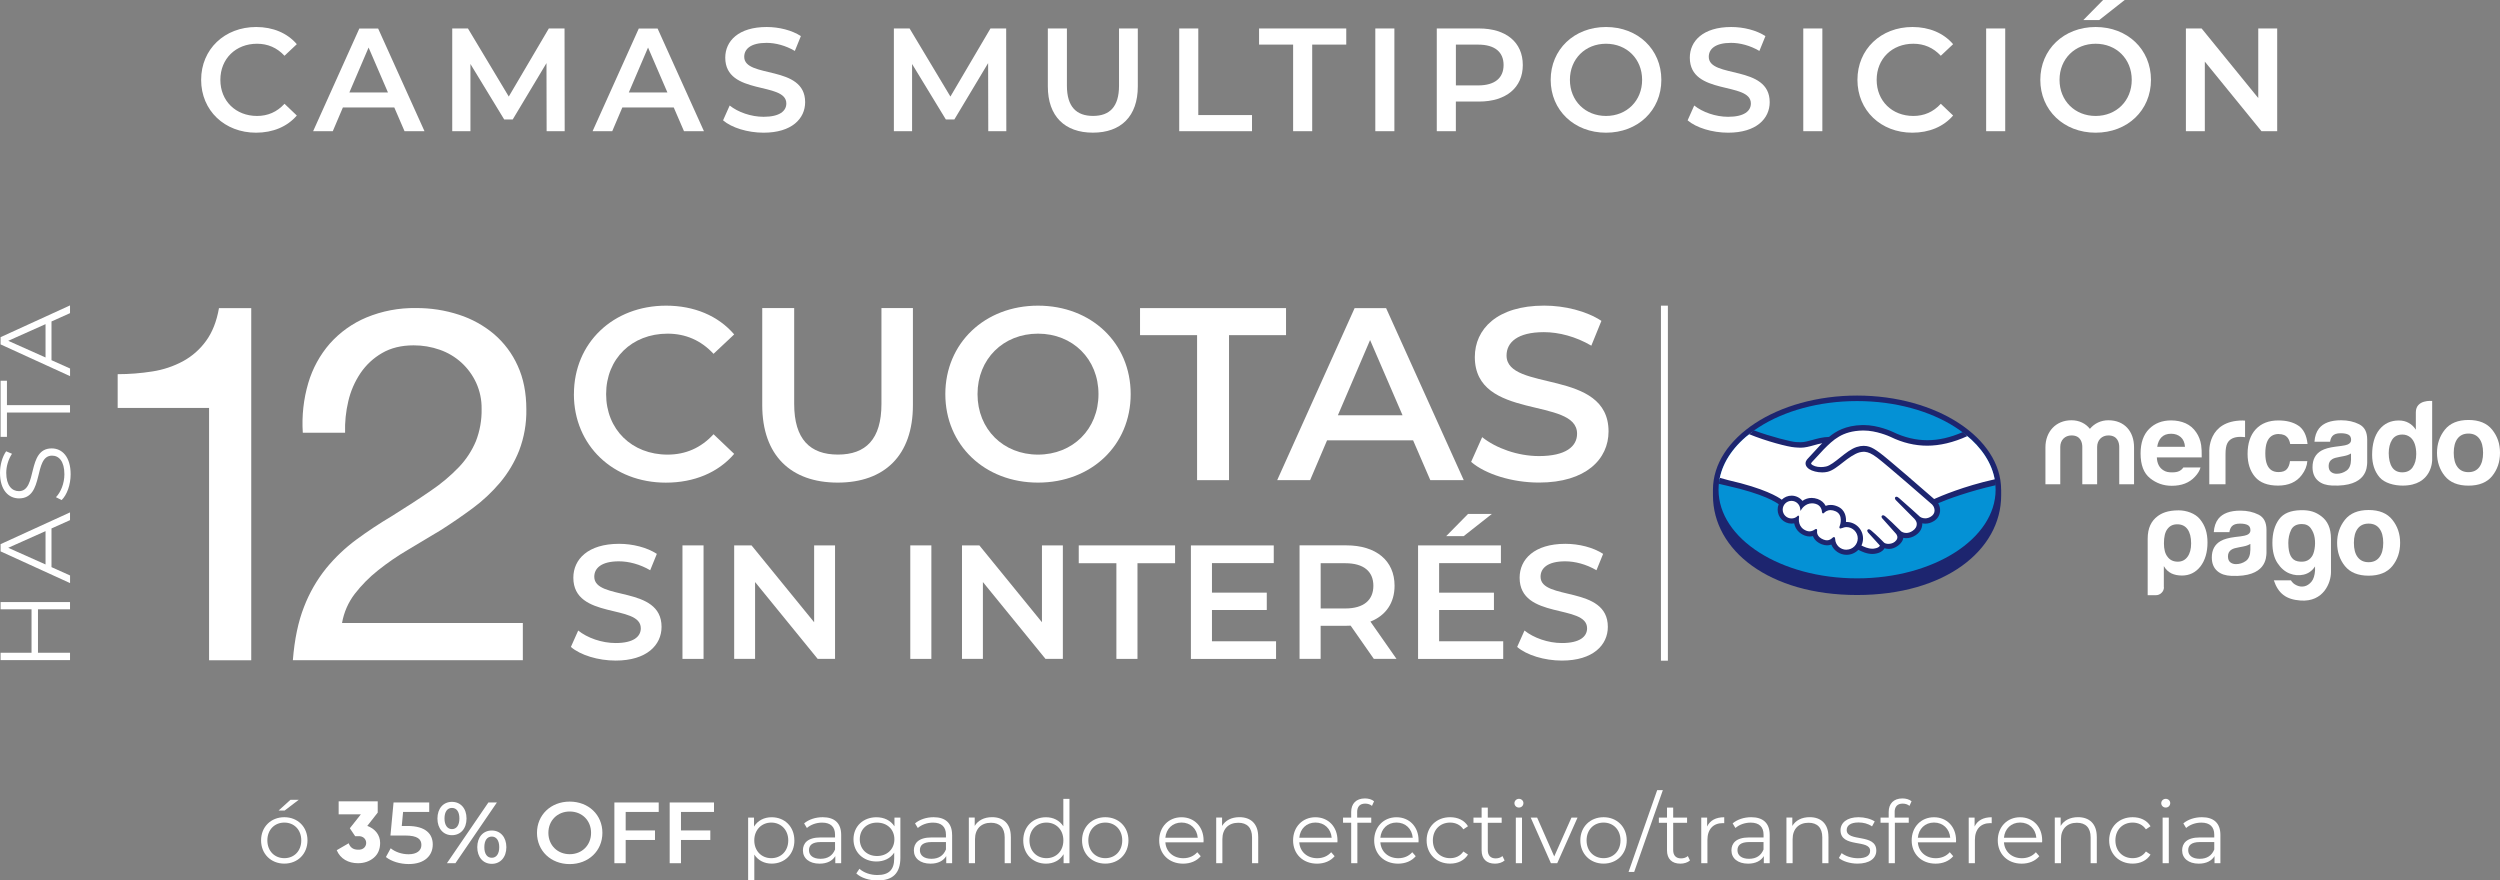 <?xml version="1.0" encoding="UTF-8"?>
<svg id="Capa_2" data-name="Capa 2" xmlns="http://www.w3.org/2000/svg" viewBox="0 0 684.1 240.93">
  <rect x="0" y="0" width="684.1" height="240.93" fill="#808080" stroke="none"/>
  <defs>
    <style>
      .cls-1 {
        fill: #fff;
      }

      .cls-2 {
        fill: none;
        stroke: #fff;
        stroke-miterlimit: 10;
        stroke-width: 1.9px;
      }

      .cls-3 {
        fill: #1d256f;
      }

      .cls-4 {
        fill: #0491d5;
      }
    </style>
  </defs>
  <g id="Capa_1-2" data-name="Capa 1-2">
    <g>
      <g>
        <path class="cls-1" d="m71.44,229.96c0-3.7,2.71-6.34,6.36-6.34s6.34,2.64,6.34,6.34-2.68,6.36-6.34,6.36-6.36-2.66-6.36-6.36Zm11,0c0-2.92-1.97-4.87-4.63-4.87s-4.65,1.95-4.65,4.87,1.99,4.87,4.65,4.87,4.63-1.95,4.63-4.87Zm-2.95-11.11h2.26l-3.85,2.94h-1.66l3.25-2.94Z"/>
        <path class="cls-1" d="m118.42,231.1c0,2.92-2.11,5.34-6.58,5.34-2.35,0-4.72-.71-6.24-1.92l1.31-2.4c1.21,1,3.02,1.64,4.89,1.64,2.21,0,3.51-.97,3.51-2.54s-1.02-2.59-4.46-2.59h-4.01l.85-9.05h9.76v2.59h-7.15l-.36,3.85h1.59c4.91,0,6.89,2.14,6.89,5.08h0Z"/>
        <path class="cls-1" d="m119.7,223.98c0-2.73,1.59-4.56,3.97-4.56s3.99,1.8,3.99,4.56-1.61,4.56-3.99,4.56-3.97-1.83-3.97-4.56Zm6.01,0c0-1.85-.76-2.9-2.04-2.9s-2.04,1.07-2.04,2.9.81,2.9,2.04,2.9,2.04-1.04,2.04-2.9Zm7.93-4.39h2.33l-11.35,16.62h-2.33l11.35-16.62Zm-3.04,12.23c0-2.73,1.59-4.56,3.97-4.56s3.99,1.83,3.99,4.56-1.61,4.56-3.99,4.56-3.97-1.83-3.97-4.56Zm6.01,0c0-1.83-.78-2.9-2.04-2.9s-2.04,1.04-2.04,2.9.78,2.9,2.04,2.9,2.04-1.07,2.04-2.9Z"/>
        <path class="cls-1" d="m146.94,227.9c0-4.91,3.8-8.55,8.95-8.55s8.95,3.61,8.95,8.55-3.8,8.55-8.95,8.55-8.95-3.63-8.95-8.55Zm14.8,0c0-3.4-2.49-5.84-5.84-5.84s-5.84,2.45-5.84,5.84,2.49,5.84,5.84,5.84,5.84-2.45,5.84-5.84Z"/>
        <path class="cls-1" d="m171.21,222.18v5.06h8.02v2.61h-8.02v6.36h-3.09v-16.62h12.13v2.59h-9.05,0Z"/>
        <path class="cls-1" d="m186.34,222.18v5.06h8.03v2.61h-8.03v6.36h-3.09v-16.62h12.13v2.59h-9.05,0Z"/>
        <path class="cls-1" d="m217.38,229.96c0,3.8-2.66,6.36-6.22,6.36-1.99,0-3.7-.85-4.75-2.47v6.96h-1.69v-17.09h1.61v2.47c1.02-1.66,2.75-2.56,4.82-2.56,3.56,0,6.22,2.56,6.22,6.34h0Zm-1.68,0c0-2.9-2.02-4.87-4.65-4.87s-4.65,1.97-4.65,4.87,1.99,4.87,4.65,4.87,4.65-1.95,4.65-4.87Z"/>
        <path class="cls-1" d="m230.18,228.47v7.74h-1.61v-1.95c-.76,1.28-2.23,2.07-4.3,2.07-2.83,0-4.56-1.47-4.56-3.63,0-1.92,1.23-3.54,4.82-3.54h3.97v-.76c0-2.14-1.21-3.3-3.54-3.3-1.61,0-3.13.57-4.16,1.47l-.76-1.26c1.26-1.07,3.11-1.69,5.08-1.69,3.23,0,5.06,1.61,5.06,4.84h0Zm-1.68,3.99v-2.04h-3.92c-2.42,0-3.21.95-3.21,2.23,0,1.45,1.16,2.35,3.16,2.35s3.3-.9,3.97-2.54h0Z"/>
        <path class="cls-1" d="m246.38,223.72v10.97c0,4.3-2.11,6.24-6.24,6.24-2.28,0-4.51-.69-5.82-1.92l.85-1.28c1.19,1.07,2.99,1.71,4.91,1.71,3.16,0,4.61-1.45,4.61-4.53v-1.59c-1.04,1.59-2.83,2.42-4.87,2.42-3.56,0-6.27-2.49-6.27-6.08s2.71-6.03,6.27-6.03c2.09,0,3.89.85,4.94,2.49v-2.4h1.62Zm-1.64,5.94c0-2.71-1.99-4.56-4.75-4.56s-4.72,1.85-4.72,4.56,1.97,4.58,4.72,4.58,4.75-1.88,4.75-4.58Z"/>
        <path class="cls-1" d="m260.54,228.47v7.74h-1.61v-1.95c-.76,1.28-2.23,2.07-4.3,2.07-2.83,0-4.56-1.47-4.56-3.63,0-1.92,1.23-3.54,4.82-3.54h3.96v-.76c0-2.14-1.21-3.3-3.54-3.3-1.61,0-3.13.57-4.16,1.47l-.76-1.26c1.26-1.07,3.11-1.69,5.08-1.69,3.23,0,5.06,1.61,5.06,4.84h0Zm-1.69,3.99v-2.04h-3.92c-2.42,0-3.21.95-3.21,2.23,0,1.45,1.16,2.35,3.16,2.35s3.3-.9,3.96-2.54h.01Z"/>
        <path class="cls-1" d="m276.61,228.97v7.24h-1.69v-7.08c0-2.64-1.38-3.99-3.75-3.99-2.68,0-4.37,1.66-4.37,4.51v6.55h-1.69v-12.49h1.61v2.3c.9-1.52,2.59-2.4,4.75-2.4,3.04,0,5.13,1.76,5.13,5.34v.02Z"/>
        <path class="cls-1" d="m292.65,218.59v17.62h-1.61v-2.47c-1.02,1.69-2.75,2.59-4.82,2.59-3.56,0-6.22-2.59-6.22-6.36s2.66-6.34,6.22-6.34c1.99,0,3.7.85,4.75,2.47v-7.5h1.69-.01Zm-1.67,11.37c0-2.92-1.99-4.87-4.63-4.87s-4.65,1.95-4.65,4.87,1.99,4.87,4.65,4.87,4.63-1.95,4.63-4.87Z"/>
        <path class="cls-1" d="m296.09,229.96c0-3.7,2.71-6.34,6.36-6.34s6.34,2.64,6.34,6.34-2.68,6.36-6.34,6.36-6.36-2.66-6.36-6.36Zm11,0c0-2.92-1.97-4.87-4.63-4.87s-4.65,1.95-4.65,4.87,1.99,4.87,4.65,4.87,4.63-1.95,4.63-4.87Z"/>
        <path class="cls-1" d="m329.34,230.49h-10.45c.19,2.61,2.18,4.35,4.91,4.35,1.52,0,2.87-.55,3.82-1.64l.95,1.09c-1.12,1.33-2.85,2.04-4.82,2.04-3.89,0-6.55-2.66-6.55-6.36s2.59-6.34,6.1-6.34,6.05,2.59,6.05,6.34c0,.14-.02.33-.02.52h0Zm-10.45-1.26h8.86c-.21-2.45-1.99-4.15-4.44-4.15s-4.2,1.71-4.42,4.15h0Z"/>
        <path class="cls-1" d="m344.3,228.97v7.24h-1.69v-7.08c0-2.64-1.38-3.99-3.75-3.99-2.68,0-4.37,1.66-4.37,4.51v6.55h-1.69v-12.49h1.61v2.3c.9-1.52,2.59-2.4,4.75-2.4,3.04,0,5.13,1.76,5.13,5.34v.02Z"/>
        <path class="cls-1" d="m365.98,230.49h-10.45c.19,2.61,2.18,4.35,4.91,4.35,1.52,0,2.87-.55,3.82-1.64l.95,1.09c-1.12,1.33-2.85,2.04-4.82,2.04-3.89,0-6.55-2.66-6.55-6.36s2.59-6.34,6.1-6.34,6.05,2.59,6.05,6.34c0,.14-.02.33-.02.52h0Zm-10.44-1.26h8.86c-.21-2.45-1.99-4.15-4.44-4.15s-4.2,1.71-4.42,4.15h0Z"/>
        <path class="cls-1" d="m371.38,222.25v1.47h3.85v1.42h-3.8v11.06h-1.69v-11.06h-2.23v-1.42h2.23v-1.54c0-2.23,1.33-3.7,3.77-3.7.93,0,1.88.26,2.49.78l-.57,1.26c-.47-.4-1.14-.62-1.85-.62-1.45,0-2.21.81-2.21,2.35h.01Z"/>
        <path class="cls-1" d="m388.17,230.49h-10.45c.19,2.61,2.18,4.35,4.91,4.35,1.52,0,2.87-.55,3.82-1.64l.95,1.09c-1.12,1.33-2.85,2.04-4.82,2.04-3.89,0-6.55-2.66-6.55-6.36s2.59-6.34,6.1-6.34,6.05,2.59,6.05,6.34c0,.14-.02.33-.02.52h0Zm-10.45-1.26h8.86c-.21-2.45-1.99-4.15-4.44-4.15s-4.2,1.71-4.42,4.15h0Z"/>
        <path class="cls-1" d="m390.38,229.96c0-3.73,2.71-6.34,6.43-6.34,2.11,0,3.89.83,4.89,2.47l-1.26.85c-.85-1.26-2.18-1.85-3.63-1.85-2.73,0-4.72,1.95-4.72,4.87s1.99,4.87,4.72,4.87c1.45,0,2.78-.57,3.63-1.83l1.26.85c-1,1.61-2.78,2.47-4.89,2.47-3.73,0-6.43-2.64-6.43-6.36Z"/>
        <path class="cls-1" d="m411.73,235.45c-.66.59-1.66.88-2.64.88-2.35,0-3.66-1.33-3.66-3.63v-7.55h-2.23v-1.42h2.23v-2.73h1.69v2.73h3.8v1.42h-3.8v7.46c0,1.47.76,2.28,2.16,2.28.69,0,1.38-.21,1.85-.64l.59,1.21h.01Z"/>
        <path class="cls-1" d="m414.41,219.78c0-.64.55-1.19,1.23-1.19s1.23.52,1.23,1.16c0,.69-.52,1.23-1.23,1.23s-1.23-.55-1.23-1.21h0Zm.38,3.94h1.69v12.49h-1.69v-12.49Z"/>
        <path class="cls-1" d="m431.68,223.72l-5.56,12.49h-1.73l-5.53-12.49h1.76l4.68,10.64,4.72-10.64h1.66Z"/>
        <path class="cls-1" d="m432.44,229.96c0-3.7,2.71-6.34,6.36-6.34s6.34,2.64,6.34,6.34-2.68,6.36-6.34,6.36-6.36-2.66-6.36-6.36Zm10.99,0c0-2.92-1.97-4.87-4.63-4.87s-4.65,1.95-4.65,4.87,1.99,4.87,4.65,4.87,4.63-1.95,4.63-4.87Z"/>
        <path class="cls-1" d="m453.48,216.22h1.54l-7.84,22.37h-1.54l7.83-22.37h.01Z"/>
        <path class="cls-1" d="m462.46,235.45c-.66.59-1.66.88-2.64.88-2.35,0-3.66-1.33-3.66-3.63v-7.55h-2.23v-1.42h2.23v-2.73h1.69v2.73h3.8v1.42h-3.8v7.46c0,1.47.76,2.28,2.16,2.28.69,0,1.38-.21,1.85-.64l.59,1.21h.01Z"/>
        <path class="cls-1" d="m471.82,223.62v1.64c-.14,0-.28-.02-.4-.02-2.61,0-4.2,1.66-4.2,4.61v6.36h-1.69v-12.49h1.61v2.45c.78-1.66,2.37-2.54,4.68-2.54h0Z"/>
        <path class="cls-1" d="m484.26,228.47v7.74h-1.61v-1.95c-.76,1.28-2.23,2.07-4.3,2.07-2.83,0-4.56-1.47-4.56-3.63,0-1.92,1.23-3.54,4.82-3.54h3.97v-.76c0-2.14-1.21-3.3-3.54-3.3-1.61,0-3.13.57-4.16,1.47l-.76-1.26c1.26-1.07,3.11-1.69,5.08-1.69,3.23,0,5.06,1.61,5.06,4.84h0Zm-1.69,3.99v-2.04h-3.92c-2.42,0-3.21.95-3.21,2.23,0,1.45,1.16,2.35,3.16,2.35s3.3-.9,3.97-2.54h0Z"/>
        <path class="cls-1" d="m500.34,228.97v7.24h-1.69v-7.08c0-2.64-1.38-3.99-3.75-3.99-2.68,0-4.37,1.66-4.37,4.51v6.55h-1.69v-12.49h1.61v2.3c.9-1.52,2.59-2.4,4.75-2.4,3.04,0,5.13,1.76,5.13,5.34v.02Z"/>
        <path class="cls-1" d="m503.19,234.78l.76-1.33c1,.78,2.68,1.4,4.44,1.4,2.37,0,3.35-.81,3.35-2.04,0-3.25-8.1-.69-8.1-5.63,0-2.04,1.76-3.56,4.94-3.56,1.61,0,3.37.45,4.42,1.16l-.74,1.35c-1.09-.76-2.4-1.07-3.68-1.07-2.26,0-3.25.88-3.25,2.07,0,3.37,8.1.83,8.1,5.63,0,2.16-1.9,3.56-5.15,3.56-2.07,0-4.06-.66-5.08-1.54h-.01Z"/>
        <path class="cls-1" d="m518.46,222.25v1.47h3.85v1.42h-3.8v11.06h-1.69v-11.06h-2.23v-1.42h2.23v-1.54c0-2.23,1.33-3.7,3.77-3.7.93,0,1.88.26,2.49.78l-.57,1.26c-.47-.4-1.14-.62-1.85-.62-1.45,0-2.21.81-2.21,2.35h.01Z"/>
        <path class="cls-1" d="m535.25,230.49h-10.45c.19,2.61,2.18,4.35,4.91,4.35,1.52,0,2.87-.55,3.82-1.64l.95,1.09c-1.12,1.33-2.85,2.04-4.82,2.04-3.89,0-6.55-2.66-6.55-6.36s2.59-6.34,6.1-6.34,6.05,2.59,6.05,6.34c0,.14-.02.33-.02.52h.01Zm-10.45-1.26h8.86c-.21-2.45-1.99-4.15-4.44-4.15s-4.2,1.71-4.42,4.15Z"/>
        <path class="cls-1" d="m545.01,223.62v1.64c-.14,0-.28-.02-.4-.02-2.61,0-4.2,1.66-4.2,4.61v6.36h-1.69v-12.49h1.61v2.45c.78-1.66,2.37-2.54,4.68-2.54h0Z"/>
        <path class="cls-1" d="m558.81,230.49h-10.45c.19,2.61,2.18,4.35,4.91,4.35,1.52,0,2.87-.55,3.82-1.64l.95,1.09c-1.12,1.33-2.85,2.04-4.82,2.04-3.89,0-6.55-2.66-6.55-6.36s2.59-6.34,6.1-6.34,6.05,2.59,6.05,6.34c0,.14-.02.33-.02.52h.01Zm-10.45-1.26h8.86c-.21-2.45-1.99-4.15-4.44-4.15s-4.2,1.71-4.42,4.15Z"/>
        <path class="cls-1" d="m573.77,228.97v7.24h-1.69v-7.08c0-2.64-1.38-3.99-3.75-3.99-2.68,0-4.37,1.66-4.37,4.51v6.55h-1.69v-12.49h1.61v2.3c.9-1.52,2.59-2.4,4.75-2.4,3.04,0,5.13,1.76,5.13,5.34v.02Z"/>
        <path class="cls-1" d="m577.15,229.96c0-3.73,2.71-6.34,6.43-6.34,2.11,0,3.89.83,4.89,2.47l-1.26.85c-.85-1.26-2.18-1.85-3.63-1.85-2.73,0-4.72,1.95-4.72,4.87s1.99,4.87,4.72,4.87c1.45,0,2.78-.57,3.63-1.83l1.26.85c-1,1.61-2.78,2.47-4.89,2.47-3.73,0-6.43-2.64-6.43-6.36Z"/>
        <path class="cls-1" d="m591.4,219.78c0-.64.55-1.19,1.23-1.19s1.23.52,1.23,1.16c0,.69-.52,1.23-1.23,1.23s-1.23-.55-1.23-1.21h0Zm.38,3.94h1.69v12.49h-1.69v-12.49Z"/>
        <path class="cls-1" d="m607.59,228.47v7.74h-1.61v-1.95c-.76,1.28-2.23,2.07-4.3,2.07-2.83,0-4.56-1.47-4.56-3.63,0-1.92,1.23-3.54,4.82-3.54h3.97v-.76c0-2.14-1.21-3.3-3.54-3.3-1.61,0-3.13.57-4.16,1.47l-.76-1.26c1.26-1.07,3.11-1.69,5.08-1.69,3.23,0,5.06,1.61,5.06,4.84h0Zm-1.68,3.99v-2.04h-3.92c-2.42,0-3.21.95-3.21,2.23,0,1.45,1.16,2.35,3.16,2.35s3.3-.9,3.97-2.54h0Z"/>
      </g>
      <g>
        <path class="cls-1" d="m55.04,21.85c0-8.39,6.43-14.46,15.06-14.46,4.58,0,8.51,1.65,11.12,4.7l-3.37,3.17c-2.05-2.21-4.58-3.29-7.51-3.29-5.82,0-10.04,4.1-10.04,9.88s4.22,9.88,10.04,9.88c2.93,0,5.46-1.08,7.51-3.33l3.37,3.21c-2.61,3.05-6.55,4.7-11.16,4.7-8.59,0-15.02-6.06-15.02-14.46Z"/>
        <path class="cls-1" d="m107.89,29.4h-14.06l-2.77,6.51h-5.38l12.65-28.11h5.14l12.69,28.11h-5.46l-2.81-6.51h0Zm-1.73-4.1l-5.3-12.29-5.26,12.29h10.56Z"/>
        <path class="cls-1" d="m149.58,35.9l-.04-18.63-9.24,15.42h-2.33l-9.24-15.18v18.39h-4.98V7.79h4.3l11.17,18.63,10.96-18.63h4.3l.04,28.11h-4.94,0Z"/>
        <path class="cls-1" d="m184.36,29.4h-14.06l-2.77,6.51h-5.38l12.65-28.11h5.14l12.69,28.11h-5.46l-2.81-6.51h0Zm-1.73-4.1l-5.3-12.29-5.26,12.29h10.56Z"/>
        <path class="cls-1" d="m197.86,32.93l1.81-4.06c2.25,1.81,5.82,3.09,9.28,3.09,4.38,0,6.22-1.57,6.22-3.65,0-6.06-16.71-2.09-16.71-12.53,0-4.54,3.61-8.39,11.33-8.39,3.37,0,6.91.88,9.36,2.49l-1.65,4.06c-2.53-1.49-5.3-2.21-7.75-2.21-4.34,0-6.1,1.69-6.1,3.82,0,5.98,16.67,2.09,16.67,12.41,0,4.5-3.65,8.35-11.37,8.35-4.38,0-8.76-1.37-11.08-3.37h0Z"/>
        <path class="cls-1" d="m270.43,35.9l-.04-18.63-9.24,15.42h-2.33l-9.24-15.18v18.39h-4.98V7.79h4.3l11.17,18.63,10.96-18.63h4.3l.04,28.11h-4.94Z"/>
        <path class="cls-1" d="m286.73,23.65V7.79h5.22v15.66c0,5.78,2.61,8.27,7.15,8.27s7.11-2.49,7.11-8.27V7.79h5.14v15.86c0,8.19-4.62,12.65-12.29,12.65s-12.33-4.46-12.33-12.65Z"/>
        <path class="cls-1" d="m322.68,7.79h5.22v23.7h14.7v4.42h-19.92V7.79Z"/>
        <path class="cls-1" d="m353.85,12.21h-9.32v-4.42h23.86v4.42h-9.32v23.69h-5.22V12.21Z"/>
        <path class="cls-1" d="m376.34,7.79h5.22v28.11h-5.22V7.79Z"/>
        <path class="cls-1" d="m416.7,17.79c0,6.19-4.58,10-11.97,10h-6.35v8.11h-5.22V7.79h11.57c7.39,0,11.97,3.78,11.97,10Zm-5.26,0c0-3.53-2.37-5.58-6.95-5.58h-6.1v11.16h6.1c4.58,0,6.95-2.05,6.95-5.58Z"/>
        <path class="cls-1" d="m424.33,21.85c0-8.31,6.43-14.46,15.14-14.46s15.14,6.1,15.14,14.46-6.43,14.46-15.14,14.46-15.14-6.15-15.14-14.46Zm25.02,0c0-5.74-4.22-9.88-9.88-9.88s-9.88,4.14-9.88,9.88,4.22,9.88,9.88,9.88,9.88-4.14,9.88-9.88Z"/>
        <path class="cls-1" d="m461.8,32.93l1.81-4.06c2.25,1.81,5.82,3.09,9.28,3.09,4.38,0,6.22-1.57,6.22-3.65,0-6.06-16.71-2.09-16.71-12.53,0-4.54,3.61-8.39,11.33-8.39,3.37,0,6.91.88,9.36,2.49l-1.65,4.06c-2.53-1.49-5.3-2.21-7.75-2.21-4.34,0-6.1,1.69-6.1,3.82,0,5.98,16.67,2.09,16.67,12.41,0,4.5-3.65,8.35-11.37,8.35-4.38,0-8.76-1.37-11.08-3.37h-.01Z"/>
        <path class="cls-1" d="m493.45,7.79h5.22v28.11h-5.22V7.79Z"/>
        <path class="cls-1" d="m508.27,21.85c0-8.39,6.43-14.46,15.06-14.46,4.58,0,8.51,1.65,11.12,4.7l-3.37,3.17c-2.05-2.21-4.58-3.29-7.51-3.29-5.82,0-10.04,4.1-10.04,9.88s4.22,9.88,10.04,9.88c2.93,0,5.46-1.08,7.51-3.33l3.37,3.21c-2.61,3.05-6.55,4.7-11.16,4.7-8.59,0-15.02-6.06-15.02-14.46h0Z"/>
        <path class="cls-1" d="m543.49,7.79h5.22v28.11h-5.22V7.79Z"/>
        <path class="cls-1" d="m558.31,21.85c0-8.31,6.43-14.46,15.14-14.46s15.14,6.1,15.14,14.46-6.43,14.46-15.14,14.46-15.14-6.15-15.14-14.46Zm25.02,0c0-5.74-4.22-9.88-9.88-9.88s-9.88,4.14-9.88,9.88,4.22,9.88,9.88,9.88,9.88-4.14,9.88-9.88Zm-7.83-21.85h5.9l-6.99,5.5h-4.34l5.42-5.5h.01Z"/>
        <path class="cls-1" d="m623.13,7.79v28.11h-4.3l-15.5-19.04v19.04h-5.18V7.79h4.3l15.5,19.04V7.79h5.18Z"/>
      </g>
      <g>
        <g>
          <g>
            <path class="cls-3" d="m547.59,134.03c0-14.21-17.65-25.79-39.43-25.79s-39.43,11.58-39.43,25.79v1.51c0,15.07,15.43,27.28,39.43,27.28s39.44-12.21,39.44-27.28v-1.51h-.01Z"/>
            <path class="cls-4" d="m546.08,134.01c0,13.4-16.97,24.25-37.91,24.25s-37.91-10.86-37.91-24.25,16.97-24.26,37.91-24.26,37.91,10.86,37.91,24.26Z"/>
            <g>
              <path class="cls-1" d="m495.58,126.36s-.4.43-.15.74c.6.76,2.45,1.2,4.32.78,1.11-.25,2.54-1.38,3.92-2.48,1.5-1.19,2.98-2.38,4.48-2.85,1.58-.5,2.59-.29,3.26-.08.73.22,1.6.7,2.97,1.74,2.59,1.95,13.03,11.06,14.83,12.63,1.45-.66,7.9-3.43,16.67-5.37-.76-4.67-3.6-8.95-7.92-12.45-6.01,2.52-13.35,3.84-20.54.33-.04-.01-3.92-1.85-7.76-1.76-5.7.13-8.17,2.6-10.78,5.21l-3.31,3.57h0Z"/>
              <path class="cls-1" d="m528.78,137.82c-.12-.11-12.27-10.73-15.02-12.8-1.59-1.19-2.48-1.5-3.41-1.62-.48-.06-1.15.03-1.62.16-1.28.35-2.95,1.47-4.44,2.64-1.54,1.23-2.99,2.38-4.33,2.68-1.72.39-3.82-.07-4.78-.72-.39-.26-.66-.56-.79-.87-.35-.82.3-1.48.41-1.59l3.35-3.62c.39-.39.78-.78,1.18-1.16-1.08.14-2.08.42-3.05.69-1.21.34-2.38.67-3.56.67-.49,0-3.14-.43-3.64-.57-3.03-.83-5.69-1.64-9.67-3.49-4.76,3.55-7.95,7.98-8.87,12.87.68.18,1.79.51,2.25.61,10.78,2.4,14.14,4.87,14.75,5.38.66-.73,1.61-1.2,2.67-1.2,1.19,0,2.27.6,2.92,1.53.62-.49,1.47-.9,2.57-.9.5,0,1.02.09,1.54.27,1.22.42,1.84,1.23,2.17,1.96.41-.18.91-.32,1.5-.32s1.18.13,1.79.4c1.99.85,2.3,2.81,2.12,4.28.14-.02.28-.02.43-.02,2.36,0,4.27,1.92,4.27,4.28,0,.73-.19,1.42-.51,2.02.64.36,2.28,1.18,3.71.99,1.15-.14,1.58-.54,1.74-.76.11-.15.22-.33.11-.46l-3.04-3.38s-.5-.47-.34-.66c.17-.19.48.08.7.26,1.55,1.29,3.44,3.24,3.44,3.24.03.02.16.27.86.39.6.11,1.67.04,2.4-.56.19-.15.37-.34.53-.54-.01,0-.02.02-.03.03.78-1-.09-2-.09-2l-3.55-3.99s-.51-.47-.34-.66c.15-.16.48.08.7.27,1.12.94,2.71,2.53,4.24,4.03.3.22,1.64,1.05,3.41-.12,1.08-.71,1.29-1.57,1.26-2.23-.07-.87-.75-1.48-.75-1.48l-4.85-4.88s-.51-.44-.33-.66c.15-.19.48.08.7.26,1.55,1.29,5.73,5.13,5.73,5.13.06.04,1.5,1.07,3.29-.07.64-.41,1.05-1.02,1.08-1.74.06-1.24-.81-1.98-.81-1.98h0Z"/>
              <path class="cls-1" d="m505.25,144.01c-.75,0-1.57.44-1.68.37-.06-.04.05-.34.12-.52.07-.17,1.06-3.15-1.35-4.19-1.85-.79-2.98.1-3.37.5-.1.11-.15.1-.16-.04-.04-.54-.28-1.99-1.87-2.48-2.28-.7-3.74.89-4.12,1.47-.17-1.3-1.26-2.31-2.61-2.31-1.46,0-2.65,1.18-2.65,2.64s1.18,2.65,2.65,2.65c.71,0,1.35-.28,1.83-.74.01,0,.02.04.01.09-.11.65-.32,3.03,2.17,4,1,.39,1.85.1,2.55-.39.21-.15.24-.09.21.11-.09.61.02,1.92,1.86,2.67,1.4.57,2.22,0,2.76-.51.24-.22.3-.18.31.15.07,1.77,1.54,3.17,3.32,3.18,1.84,0,3.33-1.49,3.33-3.32s-1.49-3.31-3.33-3.33h.02Z"/>
            </g>
            <path class="cls-3" d="m529.25,136.55c-3.74-3.26-12.39-10.78-14.73-12.54-1.34-1.01-2.25-1.54-3.05-1.78-.36-.11-.86-.23-1.5-.23-.6,0-1.23.11-1.9.32-1.51.48-3.02,1.68-4.48,2.84l-.07.06c-1.36,1.08-2.76,2.2-3.82,2.43-.46.1-.94.16-1.42.16-1.19,0-2.26-.35-2.66-.86-.07-.08-.02-.22.13-.42l.02-.03,3.29-3.55c2.58-2.58,5.01-5.01,10.62-5.14h.28c3.49,0,6.98,1.56,7.37,1.74,3.27,1.6,6.65,2.41,10.04,2.41s7.19-.87,11.02-2.64c-.43-.36-.87-.71-1.33-1.06-3.37,1.46-6.58,2.2-9.68,2.2s-6.33-.76-9.4-2.26c-.16-.08-4.01-1.89-8.02-1.89h-.32c-4.71.11-7.36,1.78-9.14,3.25-1.73.04-3.23.46-4.56.83-1.19.33-2.21.62-3.21.62-.41,0-1.15-.04-1.22-.04-1.15-.03-6.95-1.46-11.56-3.2-.47.33-.92.68-1.36,1.03,4.82,1.97,10.68,3.5,12.53,3.62.51.03,1.06.09,1.61.09,1.22,0,2.45-.34,3.63-.67.7-.2,1.47-.41,2.28-.56-.22.21-.43.43-.65.64l-3.34,3.62c-.26.27-.83.97-.46,1.85.15.35.45.69.88.98.8.54,2.22.9,3.55.9.5,0,.98-.05,1.42-.15,1.4-.31,2.87-1.49,4.43-2.72,1.24-.99,3-2.24,4.35-2.61.38-.1.84-.17,1.21-.17.11,0,.22,0,.31.02.89.11,1.75.42,3.29,1.57,2.74,2.06,14.89,12.69,15.01,12.79,0,0,.78.67.73,1.79-.03.62-.37,1.17-.97,1.55-.52.33-1.05.5-1.59.5-.81,0-1.37-.38-1.41-.41-.04-.04-4.21-3.85-5.74-5.13-.24-.2-.48-.38-.72-.38-.13,0-.24.05-.32.15-.24.3.03.71.35.98l4.86,4.89s.61.57.67,1.32c.04.81-.35,1.49-1.15,2.01-.57.38-1.15.57-1.72.57-.75,0-1.27-.34-1.39-.42l-.7-.69c-1.27-1.25-2.59-2.55-3.55-3.35-.23-.2-.49-.38-.72-.38-.12,0-.22.04-.31.13-.11.12-.19.34.09.71.11.15.25.27.25.27l3.55,3.98s.73.87.08,1.7l-.13.16c-.11.12-.22.22-.33.32-.61.5-1.41.55-1.73.55-.17,0-.34,0-.48-.04-.35-.06-.59-.16-.7-.29l-.04-.04c-.19-.2-1.98-2.03-3.46-3.26-.19-.16-.44-.37-.69-.37-.12,0-.23.05-.32.14-.29.32.15.8.33.98l3.03,3.34s-.04.1-.11.2c-.11.15-.48.52-1.57.65-.13.02-.27.02-.4.02-1.13,0-2.34-.55-2.96-.88.28-.6.43-1.26.43-1.92,0-2.49-2.02-4.52-4.51-4.52h-.16c.08-1.14-.08-3.29-2.29-4.24-.64-.28-1.27-.42-1.89-.42-.48,0-.95.08-1.38.25-.46-.89-1.22-1.54-2.21-1.88-.55-.19-1.09-.29-1.62-.29-.92,0-1.77.27-2.52.81-.72-.9-1.82-1.43-2.97-1.43-1.01,0-1.98.4-2.69,1.11-.94-.72-4.68-3.09-14.67-5.36-.48-.11-1.6-.43-2.28-.63-.11.54-.2,1.09-.26,1.64,0,0,1.84.44,2.21.52,10.21,2.27,13.59,4.63,14.16,5.07-.19.46-.29.96-.29,1.47,0,2.11,1.71,3.83,3.83,3.83.24,0,.47-.02.7-.06.32,1.55,1.33,2.73,2.89,3.33.45.17.91.26,1.36.26.29,0,.58-.04.87-.11.29.73.93,1.64,2.37,2.22.51.2,1.01.31,1.5.31.4,0,.79-.07,1.17-.21.69,1.68,2.34,2.8,4.17,2.8,1.22,0,2.38-.49,3.23-1.37.73.4,2.27,1.14,3.82,1.14.2,0,.39,0,.58-.04,1.54-.2,2.26-.8,2.59-1.27.06-.08.11-.17.16-.26.36.1.76.19,1.22.19.84,0,1.65-.29,2.47-.88.8-.58,1.37-1.41,1.46-2.12v-.03c.27.06.55.08.83.08.87,0,1.72-.27,2.54-.8,1.57-1.03,1.85-2.38,1.82-3.26.28.06.56.09.84.09.81,0,1.61-.25,2.38-.73.98-.62,1.56-1.58,1.65-2.69.06-.75-.13-1.52-.52-2.17,2.64-1.14,8.66-3.33,15.75-4.93-.04-.55-.12-1.09-.22-1.63-8.58,1.9-14.99,4.68-16.59,5.39l-.05.02Zm-24,13.88c-1.67,0-3.02-1.3-3.08-2.95,0-.14-.02-.52-.34-.52-.13,0-.24.08-.38.2-.37.34-.83.69-1.51.69-.31,0-.64-.07-1-.22-1.76-.71-1.78-1.92-1.71-2.41.02-.13.03-.26-.06-.37l-.11-.1h-.11c-.09,0-.18.04-.31.12-.51.36-1,.53-1.49.53-.27,0-.55-.05-.83-.16-2.32-.9-2.13-3.09-2.02-3.75.02-.13-.02-.24-.1-.31l-.16-.13-.15.15c-.45.44-1.04.67-1.66.67-1.33,0-2.41-1.08-2.41-2.41s1.08-2.41,2.41-2.4c1.2,0,2.22.9,2.37,2.1l.08.65.36-.55c.04-.06,1.01-1.53,2.8-1.53.34,0,.69.05,1.04.16,1.43.43,1.67,1.73,1.7,2.27.03.31.25.33.29.33.12,0,.21-.08.28-.15.27-.28.85-.75,1.77-.75.42,0,.87.1,1.33.3,2.26.97,1.24,3.85,1.23,3.88-.19.48-.2.69-.02.81l.09.04h.07c.1,0,.23-.04.44-.12.31-.11.77-.27,1.21-.27h0c1.71.02,3.09,1.41,3.09,3.09s-1.39,3.09-3.09,3.09l-.02.02Z"/>
          </g>
          <g>
            <path class="cls-1" d="m681.96,117.59c-1.42-1.78-3.58-2.67-6.48-2.67s-5.06.89-6.48,2.67-2.14,3.89-2.14,6.32.71,4.59,2.14,6.35c1.42,1.75,3.58,2.63,6.48,2.63s5.06-.88,6.48-2.63c1.42-1.76,2.14-3.87,2.14-6.35s-.71-4.54-2.14-6.32Zm-3.53,10.23c-.69.92-1.68,1.38-2.97,1.38s-2.28-.46-2.98-1.38c-.7-.92-1.04-2.22-1.04-3.91s.35-2.99,1.04-3.9c.7-.91,1.69-1.37,2.98-1.37s2.28.46,2.97,1.37c.69.91,1.04,2.21,1.04,3.9s-.35,2.99-1.04,3.91Z"/>
            <path class="cls-1" d="m645.58,116.1c-1.44-.73-3.1-1.1-4.95-1.1-2.86,0-4.87.75-6.05,2.23-.74.95-1.15,2.17-1.25,3.65h4.27c.1-.65.31-1.17.63-1.55.44-.52,1.19-.78,2.25-.78.95,0,1.66.13,2.15.4.49.26.73.74.73,1.43,0,.57-.32.99-.95,1.26-.36.16-.94.28-1.77.39l-1.51.19c-1.72.22-3.02.58-3.91,1.09-1.62.93-2.42,2.44-2.42,4.52,0,1.6.5,2.84,1.51,3.72,1,.87,2.28,1.24,3.82,1.31,9.65.43,9.55-5.09,9.63-6.24v-6.35c0-2.04-.72-3.42-2.17-4.16h-.01Zm-2.24,9.64c-.03,1.48-.45,2.5-1.27,3.06-.81.56-1.7.84-2.67.84-.61,0-1.13-.17-1.55-.51s-.64-.88-.64-1.64c0-.85.35-1.47,1.04-1.88.41-.24,1.09-.44,2.03-.6l1.01-.19c.5-.1.9-.2,1.18-.31.29-.11.57-.25.86-.42v1.64h.01Z"/>
            <path class="cls-1" d="m623.57,118.78c1.1,0,1.91.34,2.44,1.02.36.5.58,1.07.67,1.7h4.76c-.26-2.4-1.1-4.08-2.52-5.03-1.42-.95-3.25-1.42-5.48-1.42-2.62,0-4.68.81-6.17,2.41-1.49,1.61-2.24,3.86-2.24,6.75,0,2.56.67,4.65,2.02,6.26,1.35,1.61,3.46,2.41,6.32,2.41s5.03-.96,6.48-2.89c.91-1.2,1.43-2.46,1.53-3.81h-4.75c-.1.89-.37,1.61-.83,2.17-.46.55-1.23.83-2.32.83-1.54,0-2.58-.7-3.14-2.11-.3-.75-.46-1.74-.46-2.98s.15-2.33.46-3.12c.58-1.47,1.65-2.21,3.22-2.21v.02Z"/>
            <path class="cls-1" d="m613.75,115.06c-9.78,0-9.2,8.66-9.2,8.66v8.8h4.44v-8.25c0-1.35.17-2.35.51-3,.61-1.15,1.8-1.73,3.57-1.73.13,0,.31,0,.53.02.22.01.46.03.74.06v-4.52c-.2-.01-.33-.02-.38-.02h-.21v-.02Z"/>
            <path class="cls-1" d="m597.45,127.92c-.19.27-.39.49-.61.67-.63.52-1.48.67-2.48.67s-1.69-.14-2.36-.57c-1.11-.68-1.73-1.83-1.8-3.52h12.28c.02-1.46-.03-2.57-.15-3.35-.2-1.32-.65-2.49-1.34-3.49-.77-1.14-1.74-1.97-2.92-2.5-1.18-.52-2.5-.79-3.96-.79-2.47,0-4.48.78-6.03,2.34-1.55,1.56-2.33,3.8-2.33,6.72,0,3.12.86,5.37,2.58,6.75,1.71,1.38,3.7,2.08,5.94,2.08,2.72,0,4.83-.82,6.34-2.46.81-.86,1.33-1.72,1.54-2.56h-4.71.01Zm-5.97-8.27c.63-.64,1.5-.96,2.63-.96,1.04,0,1.91.3,2.62.91.7.61,1.09,1.5,1.17,2.66h-7.6c.16-1.1.55-1.97,1.17-2.61h.01Z"/>
            <path class="cls-1" d="m583.97,132.51h-4.06v-10.21c0-.93-.31-3.15-2.98-3.15-1.78,0-3.07,1.29-3.07,3.15v10.21h-4.06v-10.21c0-.93-.28-3.15-2.95-3.15-1.81,0-3.08,1.29-3.08,3.15v10.21h-4.06v-10.11c0-4.22,2.8-7.4,7.13-7.4,2.15,0,3.9.9,5.04,2.35,1.2-1.45,2.98-2.35,5.04-2.35,4.43,0,7.04,3.06,7.04,7.4v10.11h.01Z"/>
            <path class="cls-1" d="m665.54,109.72s-4.47-.48-4.47,3.11v4.76c-.5-.79-1.14-1.42-1.94-1.86-.79-.45-1.7-.67-2.72-.67-2.22,0-3.99.83-5.31,2.48-1.33,1.65-1.99,4.03-1.99,6.91,0,2.5.67,4.54,2.02,6.14,1.35,1.59,3.99,2.29,6.33,2.29,8.17,0,8.08-7.01,8.08-7.01v-16.15Zm-5.33,18.14c-.65.93-1.6,1.39-2.85,1.39s-2.18-.47-2.79-1.4-.92-2.29-.92-3.85c0-1.44.3-2.65.9-3.63.6-.97,1.55-1.46,2.84-1.46.85,0,1.59.27,2.23.8,1.04.89,1.56,2.48,1.56,4.54,0,1.47-.33,2.68-.98,3.61h0Z"/>
          </g>
          <g>
            <path class="cls-1" d="m592.14,160.69c0,.6-.22,1.12-.66,1.54-.43.43-.96.64-1.57.64h-2.22v-15.43c0-3,1.01-4.88,2.67-6.15,1.1-.84,2.74-1.64,5.81-1.64,2.07,0,4.5.8,5.81,2.4,1.47,1.8,2.08,3.8,2.08,6.42s-.65,4.89-1.96,6.57c-1.3,1.63-2.98,2.45-5.03,2.45-1.09,0-2.04-.19-2.87-.58-.87-.43-1.57-1.1-2.09-2v5.77h.03Zm7.44-12.01c0-1.67-.33-2.96-.98-3.86-.65-.9-1.59-1.35-2.81-1.35s-2.09.45-2.74,1.35c-.61.82-.91,2.11-.91,3.86,0,1.64.32,2.85.98,3.67.65.9,1.59,1.35,2.81,1.35,1.13,0,2.02-.45,2.67-1.35.66-.9.98-2.12.98-3.67"/>
            <path class="cls-1" d="m633.49,156.08v-1.09c-.77,1.2-1.81,1.95-3.11,2.25s-2.6.19-3.88-.32c-1.28-.51-2.39-1.47-3.3-2.86-.92-1.4-1.38-3.23-1.38-5.51,0-2.66.61-4.81,1.83-6.46,1.22-1.65,3.18-2.4,5.87-2.48,2.65-.07,4.19.53,5.7,1.67,1.65,1.25,2.63,3.18,2.63,6.18v9.08c0,2.89-2.01,8.24-8.33,7.79-3.92-.28-6.09-1.89-7.31-5.53h4.68c.34.6.86,1.06,1.57,1.38.7.33,1.41.41,2.11.26.7-.15,1.35-.57,1.93-1.25.57-.69.9-1.72.99-3.09m-7.31-7.42c0,2.96.86,4.6,2.57,4.92,1.71.32,2.97-.08,3.78-1.19.38-.47.66-1.21.83-2.22.17-1.01.18-2.01.03-2.99-.15-.99-.5-1.87-1.06-2.64-.55-.77-1.37-1.16-2.44-1.16-1.45,0-2.43.54-2.95,1.61s-.77,2.3-.77,3.67"/>
            <path class="cls-1" d="m618.03,140.83c-1.44-.73-3.1-1.1-4.95-1.1-2.86,0-4.87.75-6.05,2.23-.74.95-1.15,2.17-1.25,3.65h4.27c.1-.65.31-1.17.63-1.55.44-.52,1.19-.78,2.25-.78.95,0,1.66.13,2.15.4.49.26.73.74.73,1.44,0,.57-.32.99-.95,1.26-.35.15-.94.28-1.77.39l-1.51.18c-1.72.22-3.02.58-3.91,1.09-1.62.93-2.43,2.44-2.43,4.51,0,1.6.5,2.84,1.51,3.72,1,.87,2.28,1.24,3.82,1.31,9.65.43,9.54-5.09,9.63-6.24v-6.35c0-2.04-.72-3.42-2.16-4.16m-2.25,9.64c-.03,1.48-.45,2.5-1.27,3.06-.81.56-1.7.84-2.67.84-.61,0-1.13-.17-1.55-.5-.43-.34-.64-.88-.64-1.64,0-.85.35-1.47,1.05-1.88.41-.24,1.09-.44,2.03-.6l1.01-.19c.5-.1.9-.2,1.18-.31.29-.11.58-.25.86-.42v1.64h0Z"/>
            <path class="cls-1" d="m654.64,142.23c-1.43-1.79-3.59-2.67-6.49-2.67s-5.06.89-6.48,2.67-2.14,3.89-2.14,6.32.71,4.59,2.14,6.35c1.42,1.75,3.59,2.63,6.48,2.63s5.06-.88,6.49-2.63c1.42-1.76,2.13-3.87,2.13-6.35s-.71-4.54-2.13-6.32m-3.53,10.23c-.69.92-1.68,1.38-2.97,1.38s-2.28-.46-2.98-1.38c-.7-.91-1.04-2.22-1.04-3.91s.35-2.99,1.04-3.9c.69-.91,1.69-1.37,2.98-1.37s2.28.45,2.97,1.37c.69.91,1.04,2.21,1.04,3.9s-.34,2.99-1.04,3.91"/>
          </g>
        </g>
        <line class="cls-2" x1="455.45" y1="83.64" x2="455.45" y2="180.79"/>
        <g>
          <g>
            <path class="cls-1" d="m157.05,107.85c0-14.06,10.76-24.21,25.22-24.21,7.67,0,14.26,2.76,18.63,7.87l-5.65,5.31c-3.43-3.7-7.67-5.52-12.58-5.52-9.75,0-16.81,6.86-16.81,16.55s7.06,16.55,16.81,16.55c4.91,0,9.15-1.82,12.58-5.58l5.65,5.38c-4.37,5.11-10.96,7.87-18.7,7.87-14.39,0-25.16-10.16-25.16-24.21h0Z"/>
            <path class="cls-1" d="m208.58,110.87v-26.57h8.74v26.23c0,9.69,4.37,13.86,11.97,13.86s11.91-4.17,11.91-13.86v-26.23h8.61v26.57c0,13.72-7.74,21.19-20.58,21.19s-20.65-7.47-20.65-21.19h0Z"/>
            <path class="cls-1" d="m258.68,107.85c0-13.92,10.76-24.21,25.36-24.21s25.36,10.22,25.36,24.21-10.76,24.21-25.36,24.21-25.36-10.29-25.36-24.21h0Zm41.91,0c0-9.62-7.06-16.55-16.55-16.55s-16.55,6.93-16.55,16.55,7.06,16.55,16.55,16.55,16.55-6.93,16.55-16.55Z"/>
            <path class="cls-1" d="m327.56,91.71h-15.6v-7.4h39.95v7.4h-15.6v39.68h-8.74v-39.68h-.01Z"/>
            <path class="cls-1" d="m386.68,120.49h-23.54l-4.64,10.9h-9.01l21.19-47.08h8.61l21.25,47.08h-9.15l-4.71-10.9h0Zm-2.89-6.86l-8.88-20.58-8.81,20.58h17.69Z"/>
            <path class="cls-1" d="m402.55,126.41l3.03-6.79c3.77,3.03,9.75,5.18,15.54,5.18,7.33,0,10.43-2.62,10.43-6.12,0-10.16-27.98-3.5-27.98-20.99,0-7.6,6.05-14.06,18.97-14.06,5.65,0,11.57,1.48,15.67,4.17l-2.76,6.79c-4.24-2.49-8.88-3.7-12.98-3.7-7.26,0-10.22,2.82-10.22,6.39,0,10.02,27.91,3.5,27.91,20.78,0,7.53-6.12,13.99-19.03,13.99-7.33,0-14.66-2.29-18.56-5.65h-.02Z"/>
          </g>
          <g>
            <path class="cls-1" d="m156.22,177.02l2-4.48c2.48,2,6.43,3.42,10.25,3.42,4.84,0,6.88-1.73,6.88-4.04,0-6.7-18.46-2.31-18.46-13.84,0-5.01,3.99-9.27,12.51-9.27,3.73,0,7.63.98,10.34,2.75l-1.82,4.48c-2.8-1.64-5.86-2.44-8.56-2.44-4.79,0-6.74,1.86-6.74,4.22,0,6.61,18.41,2.31,18.41,13.71,0,4.97-4.04,9.23-12.56,9.23-4.84,0-9.67-1.51-12.25-3.73h0Z"/>
            <path class="cls-1" d="m186.75,149.24h5.77v31.06h-5.77v-31.06Z"/>
            <path class="cls-1" d="m228.5,149.24v31.06h-4.75l-17.13-21.03v21.03h-5.72v-31.06h4.75l17.13,21.03v-21.03h5.72Z"/>
            <path class="cls-1" d="m249.09,149.24h5.77v31.06h-5.77v-31.06Z"/>
            <path class="cls-1" d="m290.84,149.24v31.06h-4.75l-17.13-21.03v21.03h-5.72v-31.06h4.75l17.13,21.03v-21.03h5.72Z"/>
            <path class="cls-1" d="m305.48,154.12h-10.29v-4.88h26.36v4.88h-10.29v26.18h-5.77v-26.18h0Z"/>
            <path class="cls-1" d="m349.18,175.47v4.84h-23.3v-31.06h22.67v4.84h-16.91v8.08h15v4.75h-15v8.56h17.54Z"/>
            <path class="cls-1" d="m375.94,180.3l-6.35-9.1c-.4.04-.8.04-1.2.04h-7.01v9.05h-5.77v-31.06h12.78c8.16,0,13.22,4.17,13.22,11.05,0,4.7-2.4,8.16-6.61,9.81l7.14,10.21h-6.21,0Zm-7.81-26.18h-6.74v12.38h6.74c5.06,0,7.68-2.31,7.68-6.21s-2.62-6.17-7.68-6.17Z"/>
            <path class="cls-1" d="m411.34,175.47v4.84h-23.3v-31.06h22.67v4.84h-16.91v8.08h15v4.75h-15v8.56h17.54Zm-10.82-28.76h-4.79l5.99-6.08h6.52l-7.72,6.08h0Z"/>
            <path class="cls-1" d="m415.16,177.02l2-4.48c2.48,2,6.43,3.42,10.25,3.42,4.84,0,6.88-1.73,6.88-4.04,0-6.7-18.46-2.31-18.46-13.84,0-5.01,3.99-9.27,12.51-9.27,3.73,0,7.63.98,10.34,2.75l-1.82,4.48c-2.8-1.64-5.86-2.44-8.56-2.44-4.79,0-6.74,1.86-6.74,4.22,0,6.61,18.41,2.31,18.41,13.71,0,4.97-4.04,9.23-12.56,9.23-4.84,0-9.67-1.51-12.25-3.73h0Z"/>
          </g>
        </g>
        <g>
          <path class="cls-1" d="m.16,164.75h19v1.98h-8.77v11.89h8.77v2.01H.16v-2.01h8.47v-11.89H.16v-1.98Z"/>
          <path class="cls-1" d="m14.09,144.6v10.59l5.08,2.28v2.09L.16,150.88v-1.98l19-8.69v2.12l-5.08,2.28h.01Zm-1.63.74l-10.21,4.56,10.21,4.56v-9.12Z"/>
          <path class="cls-1" d="m16.86,136.84l-1.55-.79c1.33-1.36,2.31-3.77,2.31-6.27,0-3.56-1.49-5.1-3.37-5.1-5.21,0-2.01,11.7-9.04,11.7-2.8,0-5.21-2.17-5.21-7,0-2.14.62-4.37,1.68-5.89l1.6.68c-1.06,1.63-1.57,3.53-1.57,5.21,0,3.47,1.55,5.02,3.45,5.02,5.21,0,2.06-11.7,8.99-11.7,2.8,0,5.18,2.23,5.18,7.08,0,2.85-1,5.65-2.47,7.06h0Z"/>
          <path class="cls-1" d="m1.9,112.87v6.68H.16v-15.36h1.74v6.68h17.26v2.01H1.9Z"/>
          <path class="cls-1" d="m14.09,87.97v10.59l5.08,2.28v2.09L.16,94.24v-1.98l19-8.69v2.12l-5.08,2.28h.01Zm-1.63.73l-10.21,4.56,10.21,4.56s0-9.12,0-9.12Z"/>
        </g>
      </g>
    </g>
  </g>
  <path id="Trazado_3970" data-name="Trazado 3970" class="cls-1" d="m68.75,180.67v-96.36h-8.83c-.63,3.62-1.81,6.61-3.53,8.97-1.66,2.31-3.82,4.21-6.32,5.57-2.61,1.4-5.43,2.34-8.36,2.79-3.15.5-6.33.75-9.51.75v9.24h25.01v69.04h11.55Zm14.13-62.25h11.55c-.09-2.9.21-5.81.88-8.63.63-2.74,1.76-5.34,3.33-7.68,1.53-2.26,3.55-4.14,5.91-5.5,2.4-1.4,5.28-2.11,8.63-2.11,2.45-.01,4.89.4,7.2,1.22,2.19.77,4.2,1.97,5.91,3.53,1.69,1.55,3.05,3.42,4.01,5.5,1.02,2.24,1.53,4.68,1.49,7.14.06,3.02-.47,6.02-1.56,8.83-1.1,2.62-2.66,5.01-4.62,7.07-2.32,2.42-4.9,4.58-7.68,6.46-3.08,2.13-6.66,4.46-10.74,7-3.35,1.99-6.57,4.12-9.65,6.39-3.08,2.27-5.87,4.92-8.29,7.88-2.55,3.17-4.59,6.73-6.05,10.53-1.59,4.03-2.61,8.9-3.06,14.61h62.93v-10.19h-49.47c.5-2.89,1.69-5.62,3.47-7.95,1.86-2.4,4-4.57,6.39-6.46,2.6-2.07,5.35-3.96,8.22-5.64,2.99-1.77,5.98-3.56,8.97-5.37,2.99-1.9,5.89-3.9,8.7-5.98,2.76-2.03,5.26-4.38,7.48-7,2.2-2.62,3.97-5.58,5.23-8.77,1.37-3.6,2.04-7.43,1.97-11.28,0-4.53-.79-8.52-2.38-11.96-1.49-3.32-3.7-6.26-6.46-8.63-2.82-2.37-6.08-4.17-9.58-5.3-3.79-1.24-7.76-1.86-11.76-1.83-4.66-.08-9.29.8-13.59,2.58-3.82,1.6-7.23,4.04-9.99,7.13-2.73,3.13-4.74,6.82-5.91,10.8-1.3,4.41-1.8,9.01-1.5,13.59Z"/>
  <path class="cls-1" d="m100.48,226c2.11.74,3.54,2.45,3.54,4.65,0,1.73-.59,3.11-1.76,4.09-1.16.97-2.61,1.47-4.3,1.47-2.64,0-4.84-1.21-5.82-3.56l3.28-1.9c.4,1.16,1.26,1.76,2.54,1.76,2.99.19,2.99-3.89,0-3.7h-.78l-1.45-2.16,3.02-3.82h-6.08v-3.56h10.69v3.09l-2.87,3.66Z"/>
</svg>